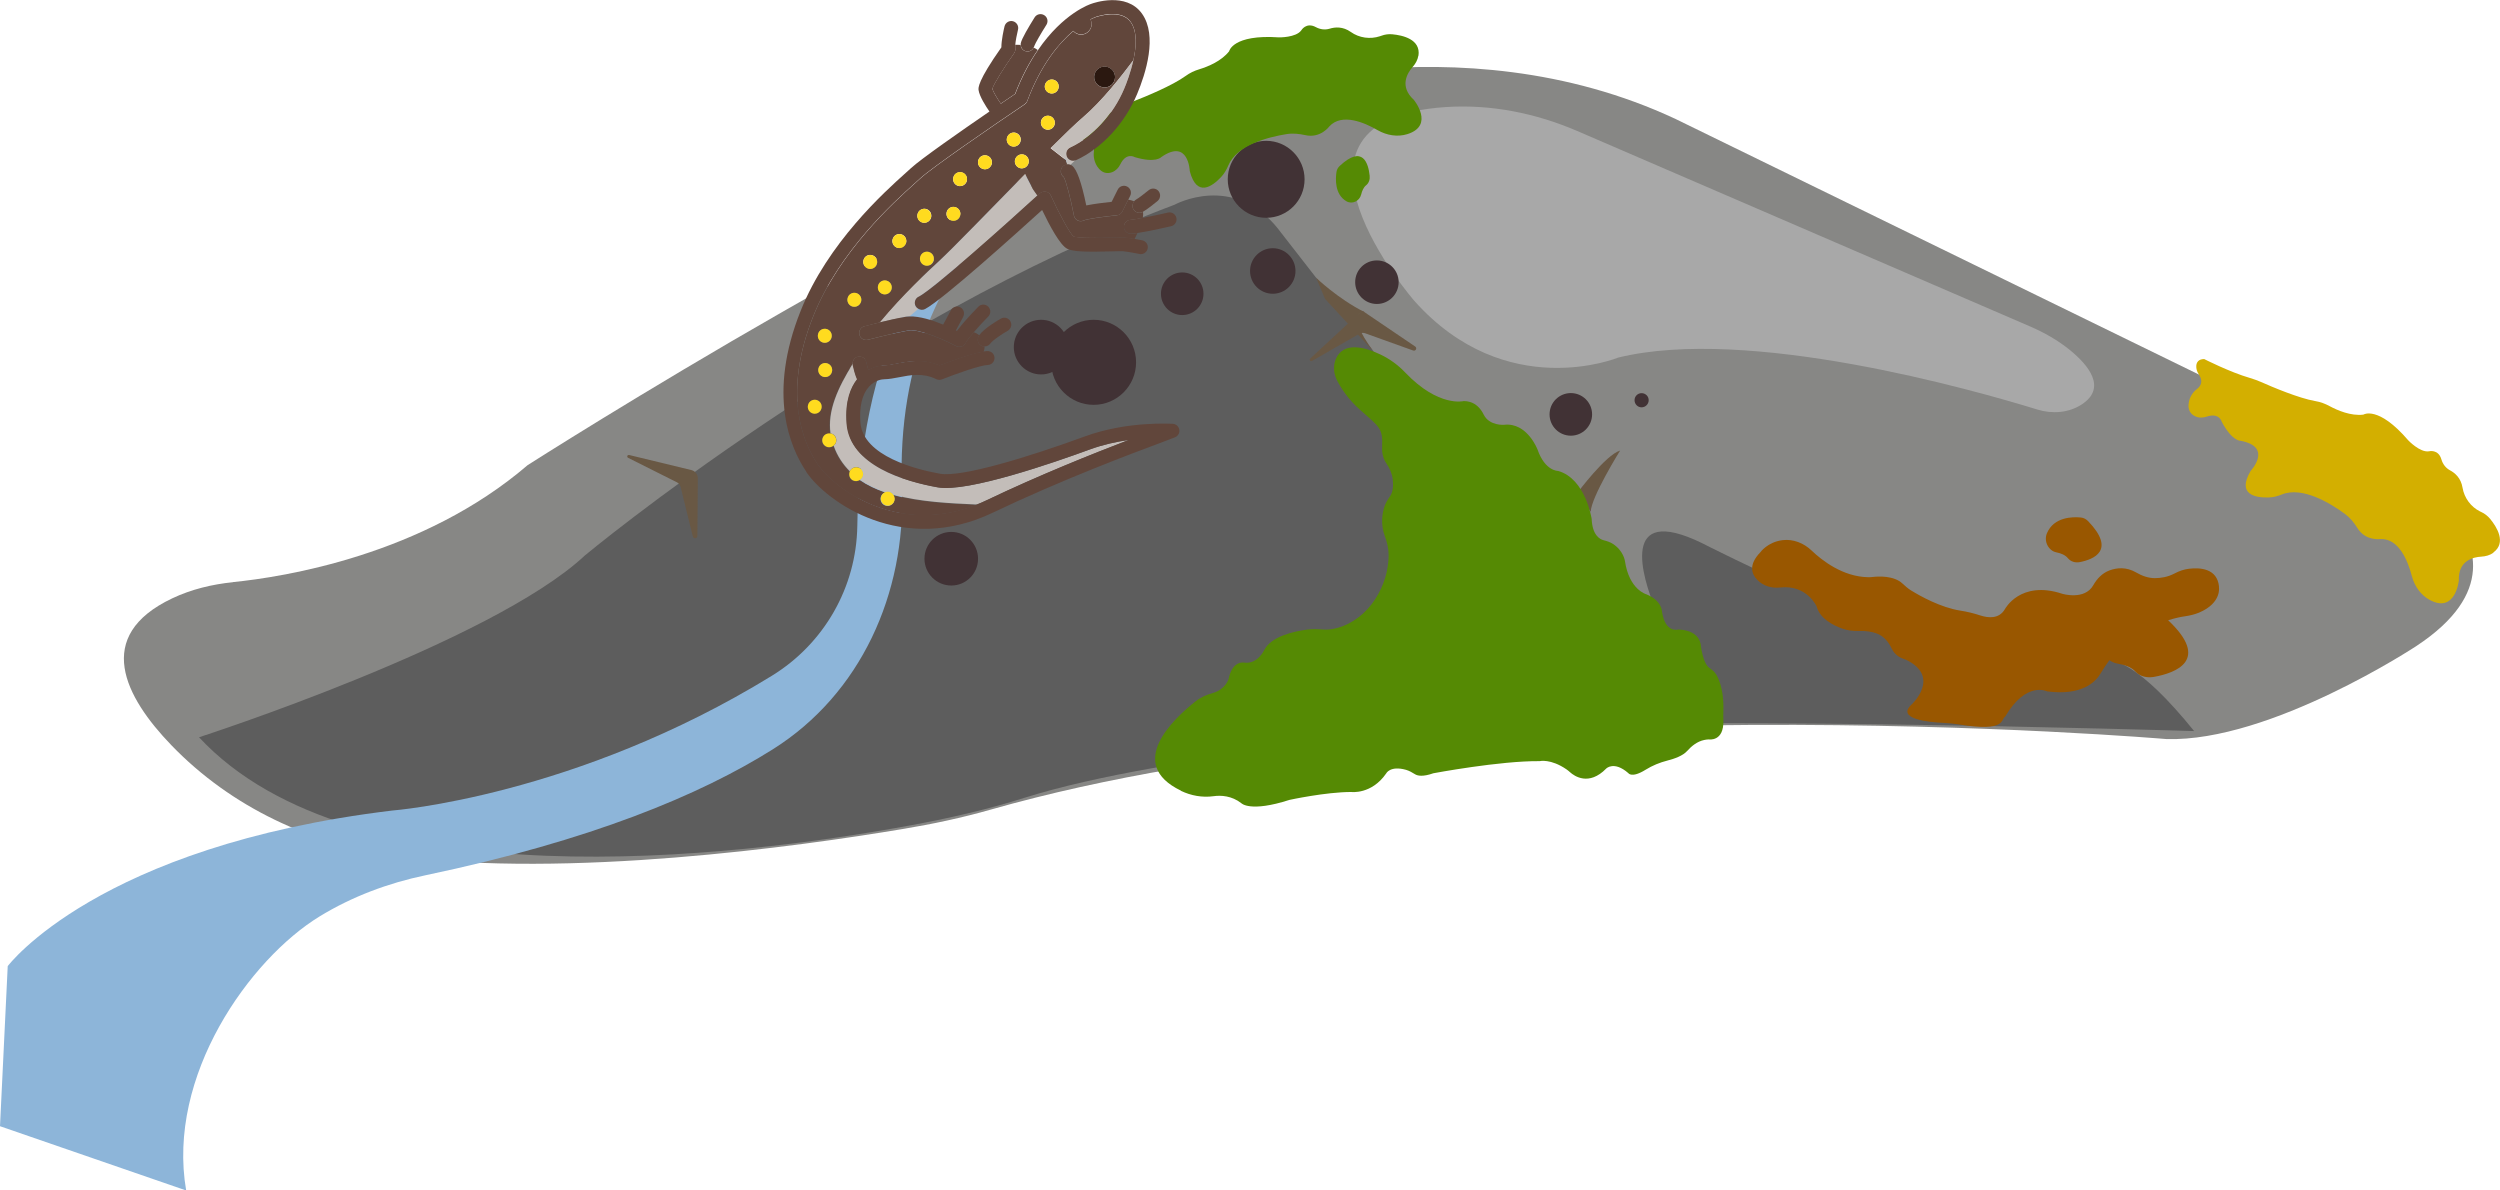 <svg width="273" height="130" viewBox="0 0 273 130" fill="none" xmlns="http://www.w3.org/2000/svg">
<g clip-path="url(#clip0_1510_14937)">
<path d="M25.441 63.565C30.985 63.011 46.163 60.628 57.615 50.795C57.615 50.795 106.887 19.299 133.724 10.621C133.724 10.621 159.034 1.773 182.996 13.004L262.035 51.602C264.123 52.625 266.043 54.004 267.541 55.787C270.397 59.192 272.579 64.803 263.87 70.545C263.87 70.545 247.961 81.044 236.575 80.706C236.575 80.706 158.697 74.026 108.226 88.399C105.071 89.3 101.859 89.985 98.628 90.52C87.12 92.452 62.1 95.933 43.373 93.484C34.047 92.265 25.245 88.155 18.709 81.372C13.634 76.109 10.141 69.447 18.812 65.338C20.891 64.353 23.157 63.808 25.451 63.574" fill="#878785"/>
<path d="M139.642 25.088L175.552 71.23C176.301 72.196 177.218 73.04 178.295 73.632C179.999 74.551 182.134 74.87 181.676 70.207C181.544 68.884 181.207 67.599 180.711 66.37C179.381 63.086 176.778 54.895 185.852 59.305C185.852 59.305 207.351 70.367 220.947 72.9C223.691 73.416 226.453 72.853 229.14 72.074C230.648 71.643 233.719 72.553 239.6 79.833C239.6 79.833 177.003 77.891 158.332 79.833C158.332 79.833 127.441 82.216 111.953 87.095C107.777 88.418 103.507 89.384 99.19 90.172C80.116 93.653 38.607 98.654 21.733 80.509C21.733 80.509 53.682 70.188 63.87 60.656C63.87 60.656 94.789 34.949 128.255 22.358C128.255 22.358 134.716 18.783 139.642 25.079" fill="#5D5D5D"/>
<path d="M172.218 14.298L221.696 35.652C223.241 36.319 224.711 37.154 226.022 38.214C228.082 39.893 230.105 42.361 227.314 44.171C225.9 45.091 224.103 45.222 222.492 44.725C215.422 42.548 190.852 35.577 176.703 39.049C176.703 39.049 164.474 44.087 154.446 32.856C154.446 32.856 137.235 13.051 157.891 11.69C162.798 11.371 167.695 12.356 172.218 14.298Z" fill="#A8A8A8"/>
<path d="M142.46 19.581C142.46 21.907 140.578 23.784 138.265 23.784C135.952 23.784 134.07 21.898 134.07 19.581C134.07 17.263 135.952 15.377 138.265 15.377C140.578 15.377 142.46 17.263 142.46 19.581Z" fill="#413235"/>
<path d="M131.42 32.078C131.42 33.363 130.381 34.405 129.098 34.405C127.815 34.405 126.776 33.363 126.776 32.078C126.776 30.792 127.815 29.751 129.098 29.751C130.381 29.751 131.42 30.792 131.42 32.078Z" fill="#413235"/>
<path d="M116.663 37.904C116.663 39.555 115.324 40.888 113.685 40.888C112.047 40.888 110.708 39.546 110.708 37.904C110.708 36.262 112.037 34.92 113.685 34.92C115.333 34.92 116.663 36.262 116.663 37.904Z" fill="#413235"/>
<path d="M114.79 39.565C114.79 37.003 116.869 34.92 119.425 34.92C121.982 34.92 124.06 37.003 124.06 39.565C124.06 42.126 121.982 44.209 119.425 44.209C116.869 44.209 114.79 42.126 114.79 39.565Z" fill="#413235"/>
<path d="M141.467 29.591C141.467 30.971 140.353 32.078 138.986 32.078C137.619 32.078 136.505 30.961 136.505 29.591C136.505 28.222 137.619 27.105 138.986 27.105C140.353 27.105 141.467 28.222 141.467 29.591Z" fill="#413235"/>
<path d="M152.732 30.811C152.732 32.125 151.665 33.194 150.354 33.194C149.043 33.194 147.985 32.125 147.985 30.811C147.985 29.498 149.043 28.438 150.354 28.438C151.665 28.438 152.732 29.507 152.732 30.811Z" fill="#413235"/>
<path d="M178.492 43.702C178.492 44.134 178.838 44.481 179.26 44.481C179.681 44.481 180.037 44.134 180.037 43.702C180.037 43.271 179.69 42.933 179.26 42.933C178.829 42.933 178.492 43.28 178.492 43.702Z" fill="#413235"/>
<path d="M173.857 45.25C173.857 46.536 172.817 47.577 171.535 47.577C170.252 47.577 169.212 46.536 169.212 45.25C169.212 43.965 170.252 42.924 171.535 42.924C172.817 42.924 173.857 43.965 173.857 45.25Z" fill="#413235"/>
<path d="M106.803 61.013C106.803 62.636 105.492 63.94 103.882 63.94C102.271 63.94 100.951 62.626 100.951 61.013C100.951 59.399 102.262 58.085 103.882 58.085C105.501 58.085 106.803 59.399 106.803 61.013Z" fill="#413235"/>
<path d="M154.886 6.07C154.811 6.539 154.577 6.962 154.258 7.318C153.697 7.956 152.77 9.42 154.389 10.902C154.389 10.902 156.693 13.698 153.687 14.646C152.62 14.983 151.431 14.786 150.438 14.214C148.996 13.379 146.533 12.319 145.166 13.801C145.166 13.801 144.202 15.133 142.544 14.758C141.861 14.608 141.168 14.533 140.484 14.646C138.565 14.955 135.081 15.809 134.136 18.061C133.939 18.52 133.696 18.961 133.349 19.327C132.422 20.322 130.69 21.635 129.922 18.68C129.922 18.68 129.8 15.068 126.804 17.16C126.804 17.16 126.214 17.845 123.92 17.16C123.92 17.16 123.002 16.597 122.347 17.929C122.159 18.314 121.86 18.642 121.448 18.802C120.98 18.98 120.352 18.98 119.828 18.192C119.51 17.704 119.378 17.122 119.453 16.56C119.51 16.109 119.407 15.471 118.433 15.302C118.114 15.246 117.805 15.087 117.599 14.833C117.365 14.561 117.243 14.167 117.684 13.698C117.684 13.698 120.652 12.713 122.656 11.596C123.03 11.39 123.405 11.212 123.807 11.052C125.109 10.546 128.021 9.345 129.473 8.294C129.922 7.965 130.428 7.722 130.971 7.562C131.916 7.271 133.368 6.68 134.22 5.601C134.22 5.601 134.604 3.734 139.66 4.081C139.66 4.081 141.505 4.119 142.095 3.321C142.095 3.321 142.629 2.383 143.696 2.965C144.164 3.218 144.698 3.284 145.194 3.134C145.794 2.946 146.646 2.88 147.507 3.49C148.425 4.147 149.633 4.306 150.681 3.959C150.738 3.94 150.794 3.922 150.85 3.903C151.225 3.762 151.627 3.706 152.03 3.743C153.153 3.847 155.167 4.278 154.895 6.089" fill="#558A04"/>
<path d="M272.279 60.356C271.895 60.637 271.427 60.759 270.949 60.787C270.097 60.834 268.412 61.2 268.505 63.396C268.505 63.396 268.14 66.998 265.35 65.525C264.357 65 263.664 64.015 263.374 62.908C262.953 61.294 261.979 58.789 259.956 58.864C259.956 58.864 258.336 59.117 257.428 57.663C257.063 57.072 256.623 56.528 256.061 56.115C254.488 54.961 251.435 53.085 249.179 53.995C248.72 54.182 248.233 54.314 247.727 54.323C246.369 54.361 244.216 54.06 245.77 51.424C245.77 51.424 248.252 48.797 244.656 48.131C244.656 48.131 243.757 48.196 242.624 46.076C242.624 46.076 242.371 45.025 240.976 45.494C240.573 45.626 240.124 45.654 239.731 45.466C239.272 45.26 238.841 44.809 239.028 43.89C239.141 43.318 239.468 42.811 239.918 42.473C240.283 42.192 240.658 41.676 240.096 40.859C239.908 40.587 239.815 40.259 239.834 39.94C239.862 39.584 240.049 39.218 240.695 39.208C240.695 39.208 243.485 40.634 245.686 41.272C246.089 41.394 246.491 41.535 246.884 41.704C248.167 42.276 251.061 43.496 252.821 43.796C253.374 43.89 253.898 44.078 254.394 44.35C255.265 44.819 256.707 45.438 258.074 45.279C258.074 45.279 259.675 44.237 262.981 48.084C262.981 48.084 264.245 49.425 265.228 49.285C265.228 49.285 266.267 49.003 266.605 50.176C266.754 50.683 267.082 51.114 267.541 51.358C268.093 51.649 268.739 52.212 268.908 53.253C269.095 54.37 269.816 55.346 270.809 55.843C270.865 55.871 270.912 55.899 270.968 55.918C271.333 56.087 271.652 56.34 271.914 56.65C272.635 57.522 273.74 59.258 272.27 60.337" fill="#D3AF00"/>
<path d="M145.944 18.774C145.831 19.534 145.738 21.223 147.02 21.973C147.657 22.348 148.462 21.964 148.64 21.241C148.734 20.847 148.902 20.453 149.183 20.228C149.492 19.984 149.614 19.571 149.567 19.187C149.427 17.873 148.837 15.753 146.299 18.117C146.112 18.286 145.981 18.52 145.944 18.774Z" fill="#558A04"/>
<path d="M227.211 56.509C226.294 56.425 224.29 56.453 223.531 58.217C223.148 59.099 223.691 60.149 224.561 60.318C225.039 60.412 225.526 60.6 225.816 60.956C226.135 61.341 226.631 61.472 227.09 61.388C228.635 61.088 231.088 60.112 228.035 56.922C227.811 56.687 227.53 56.537 227.221 56.509" fill="#995700"/>
<path d="M242.315 64.052C242.119 62.063 240.246 61.96 239.019 62.11C238.485 62.176 237.97 62.354 237.493 62.608C236.716 63.02 235.948 63.133 235.311 63.133C234.59 63.133 233.897 62.88 233.27 62.514C232.174 61.876 231.125 61.998 230.33 62.298C229.571 62.589 228.991 63.189 228.588 63.902C227.642 65.582 225.198 64.84 225.198 64.84C220.61 63.321 218.934 66.52 218.934 66.52C218.297 67.618 217.099 67.486 216.246 67.205C215.535 66.97 214.804 66.792 214.065 66.679C211.939 66.342 209.72 65.112 208.671 64.465C208.334 64.259 208.053 63.996 207.763 63.733C206.817 62.833 205.113 62.936 204.532 63.002C204.355 63.02 204.177 63.039 203.999 63.03C201.227 62.983 198.952 61.191 197.828 60.121C196.976 59.305 195.815 58.836 194.644 58.986C193.015 59.192 192.228 60.309 192.228 60.309C190.927 61.66 191.255 62.664 191.901 63.33C192.537 63.987 193.474 64.259 194.382 64.156C197.322 63.818 198.38 66.229 198.38 66.229C198.736 67.543 200.141 68.274 201.161 68.64C201.742 68.847 202.36 68.922 202.969 68.903C203.793 68.875 204.439 68.987 204.935 69.175C205.675 69.447 206.218 70.066 206.555 70.789C206.892 71.521 207.501 71.821 207.819 71.933C207.988 71.99 208.166 72.055 208.325 72.14C211.892 74.016 208.765 76.915 208.765 76.915C206.986 78.52 210.619 78.867 212.295 78.942C212.838 78.97 213.381 79.026 213.924 79.111C219.14 79.965 218.456 78.529 218.962 78.257C221.275 74.326 223.541 75.499 223.541 75.499C227.343 75.996 228.831 74.476 229.374 73.556C229.674 73.05 230.002 72.553 230.348 72.093C230.61 72.281 230.91 72.412 231.247 72.468C231.987 72.59 232.755 72.844 233.195 73.341C233.691 73.876 234.459 74.044 235.18 73.922C237.596 73.491 241.407 72.102 236.762 67.73C237.54 67.486 238.186 67.355 238.598 67.299C239.122 67.224 239.646 67.102 240.143 66.895C242.662 65.826 242.306 64.081 242.306 64.081L242.315 64.052Z" fill="#995700"/>
<path d="M68.711 49.688L75.49 51.33C75.912 51.433 76.212 51.809 76.202 52.249L76.155 58.526C76.155 58.817 75.743 58.873 75.659 58.592L74.32 53.16C74.264 52.944 74.123 52.766 73.927 52.672L68.58 49.988C68.412 49.895 68.514 49.641 68.702 49.688" fill="#695844"/>
<path d="M143.724 30.333C143.724 30.333 146.065 32.603 148.996 34.076C148.996 34.076 146.664 33.842 149.979 38.373L144.698 32.641L143.724 30.342V30.333Z" fill="#695844"/>
<path d="M143.069 39.161L148.584 34.048C148.668 33.964 148.799 33.954 148.902 34.02L154.539 37.839C154.783 37.998 154.595 38.373 154.324 38.279L149.071 36.394C148.865 36.319 148.64 36.337 148.443 36.45L143.256 39.424C143.087 39.508 142.928 39.283 143.069 39.161Z" fill="#695844"/>
<path d="M172.246 53.826C172.246 53.826 175.355 49.651 176.919 49.2C176.919 49.2 173.754 54.276 173.707 55.89L172.255 53.826H172.246Z" fill="#695844"/>
<path d="M128.948 86.354C130.053 86.889 131.299 87.114 132.516 86.945C133.34 86.832 134.501 86.889 135.559 87.714C135.559 87.714 136.505 88.737 140.812 87.348C140.812 87.348 144.782 86.485 147.563 86.485C147.563 86.485 149.764 86.776 151.365 84.468C151.365 84.468 151.786 83.577 153.537 84.065C153.893 84.168 154.212 84.356 154.53 84.552C154.792 84.712 155.354 84.853 156.524 84.44C156.524 84.44 163.8 83.07 168.136 83.117C168.136 83.117 169.334 82.826 171.066 84.018C171.197 84.112 171.329 84.215 171.45 84.327C171.918 84.749 173.501 85.866 175.402 83.924C175.402 83.924 176.245 83.061 177.808 84.421C177.808 84.421 178.164 85.012 179.7 84.055C180.439 83.596 181.245 83.267 182.088 83.051C182.865 82.854 183.773 82.526 184.232 82.01C184.737 81.447 185.346 80.969 186.086 80.809C186.245 80.771 186.414 80.753 186.591 80.743C186.591 80.743 188.268 81.034 188.193 78.66C188.183 78.304 188.174 77.938 188.193 77.582C188.221 76.7 188.165 74.973 187.434 73.697C187.256 73.378 186.966 73.144 186.666 72.937C186.395 72.75 185.973 72.187 185.739 70.564C185.739 70.564 185.777 68.837 183.286 68.743C183.286 68.743 181.872 69.194 181.498 66.848C181.498 66.848 181.544 65.6 179.756 64.887C179.756 64.887 177.911 64.39 177.443 61.266C177.443 61.266 177.303 60.149 176.123 59.389C175.814 59.192 175.467 59.08 175.121 58.995C174.681 58.883 173.885 58.432 173.81 56.669C173.81 56.669 173.154 52.268 170.139 51.424C170.139 51.424 168.725 51.461 167.901 49.097C167.901 49.097 166.778 46.104 164.25 46.386C164.25 46.386 162.63 46.526 162.012 45.26C161.703 44.622 161.188 44.078 160.504 43.89C160.307 43.834 160.092 43.796 159.849 43.796C159.849 43.796 157.105 44.519 153.444 40.672C152.685 39.874 151.786 39.218 150.803 38.739C149.099 37.923 146.739 37.247 145.887 39.171C145.55 39.94 145.634 40.822 146.018 41.563C146.449 42.398 147.236 43.627 148.537 44.772C150.635 46.62 151.028 46.752 150.925 48.844C150.897 49.388 151 49.932 151.271 50.401C151.3 50.458 151.337 50.514 151.374 50.57C151.74 51.114 152.011 51.705 152.086 52.353C152.152 52.972 152.133 53.694 151.805 54.173C151.552 54.539 151.318 54.905 151.178 55.327C150.934 56.087 150.747 57.26 151.225 58.554C151.468 59.211 151.637 59.896 151.637 60.59C151.637 61.669 151.421 63.236 150.494 64.897C149.633 66.445 148.322 67.711 146.674 68.359C146.009 68.621 145.26 68.8 144.492 68.743C143.902 68.697 143.303 68.678 142.722 68.753C141.252 68.95 138.836 69.494 138.069 70.958C138.069 70.958 137.338 72.571 135.859 72.356C135.859 72.356 134.576 72.074 134.154 74.176C134.154 74.176 133.808 75.292 132.441 75.677C131.767 75.865 131.121 76.137 130.578 76.568C128.171 78.463 122.871 83.408 128.967 86.344" fill="#558A04"/>
<path d="M20.329 130C18.166 117.456 27.295 104.734 34.889 100.08C38.447 97.903 42.39 96.43 46.472 95.577C64.498 91.796 76.455 86.814 84.395 81.822C94.012 75.771 98.909 64.803 98.488 53.432C97.42 24.656 119.435 16.212 119.435 16.212C97.58 22.545 93.815 44.584 93.619 57.438C93.516 64.137 89.986 70.291 84.292 73.791C62.821 86.992 42.82 88.512 42.82 88.512C10.647 92.396 0.843 105.503 0.843 105.503L0 122.982L20.329 130Z" fill="#8DB5D9"/>
<path d="M96.044 35.202C98.582 32.144 101.306 29.62 102.514 28.513C104.134 27.011 108.207 22.78 111.934 18.99L112.796 20.66L113.283 21.354C110.005 24.347 102.009 31.515 100.314 32.416C99.939 32.613 99.799 33.072 99.995 33.448C100.061 33.579 100.164 33.663 100.276 33.729L99.302 34.564C99.171 34.564 99.04 34.564 98.919 34.592C98.029 34.752 96.933 34.996 96.044 35.212" fill="#C3BDB9"/>
<path d="M107.43 38.383C107.486 38.186 107.524 37.998 107.524 37.829C107.374 37.829 107.224 37.801 107.093 37.707C106.747 37.463 106.672 36.994 106.915 36.647C106.915 36.638 106.934 36.619 106.943 36.609C106.765 36.469 106.559 36.356 106.335 36.272C105.913 36.76 105.567 37.2 105.436 37.463C105.342 37.651 105.183 37.792 104.986 37.848C104.79 37.914 104.583 37.895 104.396 37.792C102.973 37.032 100.295 35.896 99.19 36.093C97.458 36.403 94.808 37.097 94.78 37.107C94.377 37.21 93.956 36.975 93.853 36.562C93.74 36.159 93.984 35.737 94.396 35.634C94.452 35.615 95.154 35.437 96.062 35.212C98.6 32.153 101.325 29.629 102.523 28.522C104.143 27.021 108.217 22.789 111.943 18.999L112.805 20.669L113.292 21.363C113.385 21.279 113.47 21.204 113.554 21.129C113.732 20.96 113.985 20.894 114.219 20.941C114.462 20.988 114.659 21.148 114.762 21.373C115.633 23.287 116.841 25.538 117.243 25.829C117.73 26.045 120.268 25.979 121.354 25.951C122.112 25.933 122.524 25.923 122.749 25.942C123.077 25.97 123.517 26.036 123.892 26.101C123.985 25.933 124.088 25.726 124.21 25.454C123.957 25.491 123.723 25.52 123.545 25.529C123.124 25.557 122.768 25.229 122.74 24.816C122.712 24.394 123.039 24.037 123.451 24.009C123.732 23.99 124.229 23.915 124.79 23.803C124.837 23.549 124.847 23.324 124.819 23.127C124.79 23.137 124.762 23.155 124.744 23.174C124.369 23.352 123.92 23.183 123.742 22.808C123.611 22.527 123.667 22.208 123.854 21.983C123.629 21.889 123.395 21.832 123.199 21.804L122.553 23.099C122.44 23.334 122.206 23.493 121.944 23.521C120.464 23.671 118.676 23.925 118.348 24.084C118.133 24.187 117.889 24.187 117.674 24.084C117.468 23.981 117.309 23.775 117.271 23.549C116.934 21.785 116.382 19.656 116.148 19.337C115.811 19.093 115.736 18.614 115.979 18.277C116.11 18.089 116.316 17.995 116.532 17.976L116.401 17.488L114.734 16.194C116.213 14.721 117.487 13.492 118.301 12.797C120.286 11.099 122.44 8.378 123.76 6.605C124.098 5.095 124.201 3.425 123.461 2.402C122.393 0.919 119.743 1.848 119.678 1.867C119.668 1.867 119.444 1.942 119.079 2.13C119.238 2.439 119.256 2.815 119.079 3.152C118.798 3.715 118.114 3.95 117.552 3.668C117.412 3.603 117.299 3.509 117.206 3.396C115.661 4.701 113.694 7.009 112.178 11.043C112.121 11.193 112.018 11.315 111.887 11.409C108.479 13.707 101.699 18.361 100.482 19.506C100.332 19.646 100.136 19.825 99.892 20.04C97.636 22.067 91.643 27.452 88.815 34.527C85.435 42.989 87.654 48.281 89.274 50.683C91.24 53.591 98.197 58.479 106.625 55.139C103.731 55.008 100.407 54.858 97.523 54.051C97.682 54.276 97.729 54.567 97.598 54.83C97.411 55.205 96.952 55.364 96.578 55.167C96.203 54.98 96.044 54.52 96.231 54.145C96.325 53.967 96.475 53.835 96.652 53.779C95.65 53.432 94.714 53 93.89 52.428C93.675 52.578 93.385 52.615 93.132 52.493C92.766 52.315 92.617 51.884 92.776 51.508C92.008 50.748 91.399 49.829 90.997 48.703C90.772 48.881 90.463 48.928 90.191 48.788C89.817 48.6 89.658 48.14 89.845 47.765C89.995 47.455 90.332 47.315 90.65 47.361C90.294 44.922 91.446 42.37 93.103 39.724C93.103 39.368 93.319 39.049 93.684 38.964C94.096 38.87 94.499 39.124 94.592 39.537C94.658 39.837 94.742 40.147 94.826 40.409C95.37 40.109 95.969 39.921 96.578 39.912C96.943 39.912 97.401 39.818 97.888 39.724C99.209 39.471 100.829 39.161 102.598 39.921C103.591 39.537 106.072 38.617 107.402 38.411M89.658 44.763C89.47 45.138 89.012 45.288 88.637 45.1C88.263 44.913 88.103 44.453 88.291 44.078C88.478 43.702 88.937 43.543 89.311 43.73C89.686 43.918 89.845 44.378 89.648 44.753M89.433 40.072C89.62 39.696 90.079 39.537 90.454 39.734C90.828 39.921 90.987 40.381 90.8 40.756C90.613 41.132 90.154 41.291 89.779 41.094C89.405 40.907 89.246 40.447 89.433 40.072ZM89.386 36.328C89.573 35.953 90.032 35.793 90.407 35.99C90.781 36.178 90.941 36.638 90.753 37.013C90.566 37.388 90.107 37.548 89.733 37.351C89.358 37.163 89.208 36.703 89.395 36.328M114.172 9.11C114.359 8.735 114.818 8.575 115.193 8.763C115.567 8.951 115.726 9.41 115.53 9.786C115.342 10.161 114.884 10.32 114.509 10.123C114.135 9.936 113.975 9.476 114.172 9.101M121.654 8.923C121.373 9.485 120.689 9.72 120.118 9.439C119.556 9.157 119.322 8.472 119.603 7.909C119.884 7.346 120.567 7.112 121.129 7.393C121.691 7.675 121.925 8.36 121.644 8.932M115.108 13.745C114.921 14.12 114.462 14.28 114.088 14.083C113.713 13.895 113.554 13.435 113.741 13.06C113.929 12.685 114.387 12.525 114.762 12.722C115.136 12.91 115.296 13.37 115.108 13.745ZM111.382 15.584C111.194 15.959 110.735 16.109 110.361 15.922C109.986 15.734 109.827 15.274 110.024 14.899C110.211 14.524 110.67 14.364 111.044 14.552C111.419 14.739 111.578 15.199 111.391 15.575M110.904 17.282C111.091 16.907 111.55 16.747 111.925 16.935C112.299 17.123 112.458 17.582 112.262 17.958C112.074 18.333 111.616 18.492 111.241 18.305C110.867 18.117 110.707 17.657 110.904 17.282ZM108.235 18.061C108.048 18.436 107.589 18.596 107.215 18.398C106.84 18.211 106.681 17.751 106.878 17.376C107.065 17.001 107.524 16.841 107.898 17.038C108.273 17.226 108.432 17.686 108.245 18.061M105.52 19.9C105.333 20.275 104.874 20.434 104.499 20.247C104.125 20.059 103.965 19.599 104.162 19.224C104.349 18.849 104.808 18.689 105.183 18.886C105.557 19.074 105.707 19.534 105.52 19.909M104.799 23.69C104.612 24.065 104.153 24.225 103.778 24.037C103.404 23.85 103.244 23.39 103.432 23.015C103.619 22.639 104.078 22.48 104.452 22.677C104.827 22.864 104.977 23.324 104.79 23.7M101.615 23.906C101.428 24.281 100.969 24.431 100.595 24.244C100.22 24.056 100.061 23.596 100.257 23.221C100.445 22.846 100.904 22.686 101.278 22.874C101.653 23.061 101.812 23.521 101.625 23.896M98.553 25.642C98.928 25.829 99.078 26.289 98.89 26.664C98.703 27.04 98.244 27.199 97.87 27.002C97.495 26.814 97.336 26.355 97.533 25.979C97.72 25.604 98.179 25.445 98.553 25.642ZM101.905 28.597C101.718 28.972 101.259 29.132 100.885 28.935C100.51 28.747 100.351 28.287 100.548 27.912C100.735 27.537 101.194 27.377 101.568 27.565C101.943 27.753 102.102 28.212 101.905 28.588M95.716 28.944C95.529 29.319 95.07 29.479 94.695 29.282C94.321 29.094 94.162 28.634 94.349 28.259C94.536 27.884 94.995 27.724 95.37 27.922C95.744 28.109 95.903 28.569 95.707 28.944M97.308 31.721C97.121 32.097 96.662 32.256 96.287 32.068C95.913 31.881 95.754 31.421 95.941 31.046C96.128 30.671 96.587 30.511 96.961 30.708C97.336 30.896 97.495 31.355 97.308 31.731M93.974 33.082C93.787 33.457 93.328 33.617 92.954 33.429C92.579 33.241 92.429 32.782 92.617 32.406C92.804 32.031 93.263 31.881 93.637 32.059C94.012 32.247 94.171 32.706 93.984 33.082" fill="#61463B"/>
<path d="M97.28 53.779C97.083 53.685 96.868 53.676 96.68 53.751C95.679 53.404 94.742 52.972 93.918 52.4C94.021 52.325 94.115 52.24 94.18 52.118C94.368 51.743 94.218 51.283 93.843 51.096C93.469 50.908 93.01 51.058 92.823 51.433C92.823 51.443 92.823 51.462 92.813 51.471C92.045 50.711 91.437 49.791 91.034 48.666C91.118 48.6 91.193 48.515 91.249 48.412C91.437 48.037 91.287 47.577 90.912 47.39C90.847 47.352 90.772 47.343 90.697 47.333C90.341 44.894 91.493 42.342 93.15 39.696C93.15 39.743 93.15 39.799 93.15 39.846C93.244 40.269 93.422 40.944 93.628 41.413C92.963 42.258 92.289 43.73 92.486 46.236C92.832 50.842 98.872 52.587 102.449 53.216C105.679 53.788 115.136 50.505 119.05 49.069C120.492 48.544 121.963 48.225 123.292 48.037C119.378 49.538 113.545 51.865 107.786 54.614C107.411 54.792 107.037 54.952 106.672 55.092C103.778 54.961 100.454 54.82 97.57 54.013C97.504 53.92 97.42 53.826 97.299 53.77" fill="#C3BDB9"/>
<path d="M116.401 17.451L114.734 16.156C116.213 14.683 117.487 13.454 118.301 12.76C120.287 11.062 122.44 8.341 123.761 6.567C123.47 7.89 122.993 9.11 122.759 9.682C121.569 12.516 119.313 14.965 116.878 16.09C116.494 16.269 116.335 16.719 116.504 17.094C116.663 17.451 117.065 17.61 117.431 17.488L116.888 17.995C116.775 17.948 116.653 17.92 116.532 17.929L116.401 17.442V17.451Z" fill="#C3BDB9"/>
<path d="M110.857 10.245C110.567 10.442 110.005 10.818 109.284 11.315C108.835 10.668 108.441 9.973 108.357 9.692C108.507 9.166 109.677 7.299 110.726 5.826C110.848 5.657 110.895 5.451 110.857 5.245C110.848 5.17 110.848 5.048 110.857 4.888C111.007 4.888 111.213 4.888 111.457 4.907C111.475 5.245 111.709 5.545 112.065 5.61C112.402 5.676 112.721 5.498 112.871 5.198C113.039 5.273 113.189 5.357 113.32 5.46C112.449 6.727 111.597 8.294 110.848 10.236" fill="#61463B"/>
<path d="M88.047 51.508C86.259 48.853 83.787 43.046 87.439 33.926C90.397 26.523 96.578 20.969 98.909 18.877C99.143 18.671 99.331 18.492 99.48 18.361C100.529 17.385 104.967 14.289 108.048 12.178C107.655 11.615 106.953 10.517 106.859 9.833C106.831 9.598 106.737 8.885 109.35 5.17C109.35 4.391 109.603 3.246 109.696 2.871C109.799 2.467 110.211 2.214 110.614 2.317C111.016 2.421 111.269 2.833 111.166 3.237C111.035 3.772 110.904 4.457 110.867 4.897C110.857 5.057 110.848 5.179 110.867 5.254C110.904 5.46 110.857 5.667 110.736 5.836C109.687 7.318 108.516 9.176 108.367 9.701C108.441 9.983 108.844 10.677 109.294 11.324C110.015 10.836 110.576 10.452 110.867 10.255C111.616 8.313 112.468 6.746 113.339 5.479C116.129 1.398 119.079 0.441 119.21 0.403C119.36 0.347 122.974 -0.938 124.706 1.492C126.429 3.912 125.109 8.041 124.163 10.292C122.815 13.492 120.324 16.194 117.515 17.488C117.487 17.498 117.459 17.498 117.431 17.507C117.065 17.629 116.663 17.47 116.504 17.113C116.326 16.729 116.494 16.278 116.878 16.1C119.322 14.974 121.569 12.525 122.759 9.692C123.002 9.119 123.47 7.9 123.761 6.577C124.098 5.066 124.201 3.396 123.461 2.374C122.393 0.882 119.743 1.82 119.678 1.839C119.678 1.839 119.444 1.923 119.079 2.102C119.238 2.411 119.257 2.786 119.079 3.124C118.798 3.687 118.114 3.922 117.552 3.64C117.412 3.575 117.3 3.481 117.206 3.368C115.67 4.672 113.695 6.98 112.178 11.015C112.121 11.165 112.018 11.287 111.887 11.381C108.479 13.679 101.709 18.333 100.482 19.477C100.332 19.618 100.136 19.797 99.892 20.012C97.636 22.039 91.643 27.424 88.815 34.498C85.435 42.961 87.654 48.253 89.274 50.655C91.24 53.554 98.198 58.451 106.625 55.111C106.99 54.961 107.365 54.811 107.739 54.623C113.488 51.874 119.331 49.547 123.246 48.046C121.916 48.234 120.446 48.553 119.004 49.078C115.09 50.514 105.632 53.798 102.402 53.225C98.834 52.587 92.785 50.842 92.439 46.245C92.251 43.74 92.916 42.267 93.581 41.422C93.366 40.944 93.197 40.269 93.104 39.846C93.094 39.79 93.104 39.743 93.104 39.696C93.104 39.34 93.319 39.021 93.684 38.936C94.096 38.842 94.499 39.105 94.593 39.508C94.658 39.809 94.742 40.128 94.827 40.381C95.37 40.081 95.969 39.893 96.578 39.884C96.943 39.884 97.402 39.79 97.888 39.696C99.209 39.443 100.829 39.133 102.598 39.893C103.591 39.508 106.063 38.589 107.402 38.383C107.552 38.355 107.702 38.336 107.823 38.336C108.245 38.326 108.591 38.655 108.601 39.077C108.61 39.499 108.282 39.846 107.861 39.856C107.074 39.874 104.368 40.831 102.851 41.432C102.655 41.507 102.43 41.498 102.233 41.404C100.801 40.691 99.405 40.953 98.169 41.197C97.617 41.3 97.102 41.404 96.606 41.413C96.306 41.413 95.548 41.507 94.892 42.229C94.143 43.055 93.825 44.406 93.956 46.132C94.237 49.838 100.136 51.283 102.664 51.733C105.005 52.146 112.365 49.895 118.479 47.652C123.086 45.964 127.89 46.273 128.087 46.282C128.442 46.311 128.723 46.573 128.779 46.92C128.808 47.08 128.78 47.249 128.714 47.38C128.63 47.54 128.499 47.671 128.33 47.746C128.124 47.831 127.6 48.028 126.832 48.318C123.555 49.538 115.895 52.409 108.395 55.993C98.591 60.684 90.294 54.877 88.019 51.499" fill="#61463B"/>
<path d="M106.906 36.638C106.906 36.638 106.925 36.609 106.934 36.6C107.505 35.821 109.003 34.958 109.303 34.789C109.668 34.583 110.136 34.714 110.333 35.08C110.464 35.305 110.464 35.577 110.352 35.793C110.286 35.924 110.183 36.037 110.043 36.121C109.415 36.478 108.404 37.144 108.142 37.519C107.992 37.735 107.758 37.829 107.514 37.829C107.365 37.829 107.215 37.801 107.084 37.707C106.737 37.463 106.662 36.994 106.906 36.647" fill="#61463B"/>
<path d="M104.986 37.838C104.79 37.904 104.574 37.885 104.396 37.782C102.973 37.022 100.295 35.887 99.19 36.084C97.458 36.394 94.808 37.088 94.78 37.097C94.377 37.2 93.956 36.966 93.853 36.553C93.75 36.15 93.984 35.727 94.396 35.624C94.452 35.605 95.154 35.427 96.063 35.202C96.952 34.986 98.048 34.733 98.937 34.583C99.059 34.564 99.19 34.564 99.321 34.555C100.398 34.517 101.812 34.958 102.992 35.446L103.844 33.87C104.041 33.504 104.509 33.363 104.874 33.56C105.239 33.757 105.37 34.208 105.192 34.573C105.192 34.573 105.192 34.592 105.183 34.602L104.481 35.896L104.387 36.075C104.387 36.075 104.471 36.112 104.499 36.131C104.546 36.065 104.612 35.99 104.668 35.915C105.454 34.892 106.672 33.663 106.84 33.485C107.14 33.185 107.618 33.185 107.917 33.485C108.151 33.72 108.207 34.076 108.058 34.367C108.02 34.442 107.973 34.508 107.917 34.564C107.477 35.014 106.859 35.671 106.344 36.272C105.923 36.76 105.576 37.2 105.445 37.463C105.351 37.651 105.192 37.782 104.996 37.848" fill="#61463B"/>
<path d="M100.314 32.406C102.009 31.515 110.005 24.337 113.283 21.345C113.376 21.26 113.46 21.185 113.545 21.11C113.723 20.95 113.975 20.875 114.21 20.922C114.453 20.969 114.65 21.129 114.753 21.354C115.623 23.268 116.831 25.52 117.234 25.81C117.721 26.026 120.258 25.96 121.345 25.932C122.103 25.914 122.515 25.904 122.74 25.923C123.068 25.951 123.508 26.017 123.882 26.082C124.332 26.157 124.706 26.242 124.734 26.242C125.146 26.326 125.409 26.73 125.324 27.143C125.315 27.208 125.287 27.274 125.259 27.33C125.109 27.631 124.772 27.809 124.425 27.734C124.416 27.734 123.246 27.49 122.618 27.433C122.459 27.424 121.916 27.433 121.382 27.452C118.695 27.518 117.206 27.499 116.55 27.171C115.755 26.777 114.612 24.628 113.798 22.93C111.204 25.285 102.964 32.725 101.016 33.748C100.773 33.879 100.492 33.851 100.267 33.71C100.155 33.645 100.052 33.551 99.986 33.429C99.789 33.053 99.93 32.594 100.304 32.397" fill="#61463B"/>
<path d="M122.74 24.797C122.712 24.375 123.039 24.018 123.451 23.99C123.732 23.971 124.229 23.896 124.79 23.793C125.792 23.606 126.982 23.343 127.543 23.212C127.955 23.118 128.358 23.371 128.461 23.784C128.499 23.962 128.48 24.14 128.396 24.3C128.302 24.497 128.115 24.647 127.89 24.703C127.609 24.769 125.502 25.257 124.201 25.445C123.938 25.482 123.714 25.51 123.536 25.52C123.114 25.548 122.759 25.219 122.73 24.797" fill="#61463B"/>
<path d="M123.742 22.789C123.611 22.508 123.667 22.189 123.854 21.964C123.92 21.889 124.004 21.823 124.098 21.767C124.276 21.682 124.94 21.176 125.446 20.763C125.774 20.5 126.251 20.547 126.514 20.866C126.71 21.11 126.738 21.429 126.607 21.692C126.56 21.785 126.495 21.87 126.411 21.945C126.064 22.226 125.259 22.883 124.819 23.118C124.791 23.137 124.763 23.146 124.744 23.165C124.369 23.343 123.92 23.174 123.742 22.799" fill="#61463B"/>
<path d="M121.953 23.502C120.474 23.652 118.676 23.906 118.358 24.065C118.142 24.169 117.899 24.169 117.683 24.065C117.468 23.962 117.318 23.756 117.281 23.531C116.944 21.767 116.391 19.637 116.157 19.318C115.82 19.074 115.745 18.596 115.989 18.248C116.12 18.061 116.326 17.967 116.541 17.948C116.663 17.939 116.775 17.957 116.897 18.004C116.953 18.023 117.009 18.042 117.056 18.079C117.58 18.455 118.105 19.918 118.62 22.433C119.491 22.255 120.671 22.114 121.392 22.039L122.056 20.706C122.244 20.331 122.702 20.181 123.077 20.369C123.452 20.556 123.611 21.016 123.414 21.391L123.208 21.804L122.562 23.099C122.45 23.334 122.216 23.493 121.953 23.521" fill="#61463B"/>
<path d="M112.074 5.611C111.728 5.545 111.494 5.245 111.466 4.907C111.466 4.841 111.447 4.785 111.466 4.729C111.559 4.231 112.346 2.918 112.983 1.895C113.208 1.539 113.676 1.435 114.032 1.661C114.369 1.867 114.481 2.299 114.303 2.646C114.294 2.665 114.284 2.693 114.266 2.711C113.694 3.612 113.03 4.766 112.955 5.001C112.936 5.076 112.908 5.141 112.87 5.198C112.721 5.489 112.402 5.667 112.065 5.611" fill="#61463B"/>
<path d="M119.603 7.9C119.322 8.463 119.547 9.148 120.118 9.429C120.68 9.711 121.364 9.476 121.644 8.913C121.925 8.35 121.691 7.665 121.129 7.384C120.568 7.102 119.884 7.337 119.603 7.9Z" fill="#2B1810"/>
<path d="M113.751 13.06C113.564 13.435 113.713 13.895 114.088 14.083C114.462 14.27 114.921 14.12 115.109 13.736C115.296 13.36 115.146 12.9 114.771 12.713C114.397 12.525 113.938 12.675 113.751 13.051" fill="#FFDB1F"/>
<path d="M110.904 17.282C110.717 17.657 110.867 18.117 111.241 18.305C111.616 18.492 112.075 18.342 112.262 17.958C112.449 17.582 112.299 17.123 111.925 16.935C111.55 16.747 111.091 16.897 110.904 17.273" fill="#FFDB1F"/>
<path d="M110.014 14.908C109.827 15.284 109.977 15.743 110.352 15.931C110.726 16.119 111.185 15.969 111.372 15.584C111.559 15.209 111.41 14.749 111.035 14.561C110.661 14.373 110.202 14.524 110.014 14.899" fill="#FFDB1F"/>
<path d="M114.172 9.11C113.985 9.485 114.134 9.945 114.509 10.133C114.884 10.32 115.342 10.17 115.53 9.786C115.717 9.41 115.567 8.951 115.193 8.763C114.818 8.575 114.359 8.725 114.172 9.101" fill="#FFDB1F"/>
<path d="M106.878 17.385C106.69 17.761 106.84 18.22 107.215 18.408C107.589 18.596 108.048 18.445 108.235 18.061C108.423 17.685 108.273 17.226 107.898 17.038C107.524 16.85 107.065 17 106.878 17.376" fill="#FFDB1F"/>
<path d="M104.162 19.215C103.975 19.59 104.125 20.05 104.499 20.238C104.874 20.425 105.333 20.275 105.52 19.89C105.707 19.515 105.557 19.055 105.183 18.868C104.808 18.68 104.349 18.83 104.162 19.205" fill="#FFDB1F"/>
<path d="M103.441 23.015C103.254 23.39 103.404 23.85 103.778 24.037C104.153 24.225 104.612 24.075 104.799 23.69C104.986 23.315 104.836 22.855 104.462 22.668C104.087 22.48 103.628 22.63 103.441 23.005" fill="#FFDB1F"/>
<path d="M100.248 23.23C100.061 23.606 100.211 24.065 100.585 24.253C100.96 24.441 101.419 24.291 101.606 23.906C101.793 23.53 101.643 23.071 101.269 22.883C100.894 22.695 100.435 22.846 100.248 23.221" fill="#FFDB1F"/>
<path d="M100.538 27.912C100.351 28.287 100.501 28.747 100.875 28.935C101.25 29.122 101.709 28.972 101.896 28.588C102.083 28.212 101.934 27.753 101.559 27.565C101.184 27.377 100.726 27.527 100.538 27.903" fill="#FFDB1F"/>
<path d="M97.533 25.989C97.346 26.364 97.495 26.824 97.87 27.011C98.244 27.199 98.703 27.049 98.891 26.664C99.078 26.289 98.928 25.829 98.553 25.642C98.179 25.454 97.72 25.604 97.533 25.979" fill="#FFDB1F"/>
<path d="M94.349 28.269C94.162 28.644 94.311 29.104 94.686 29.291C95.061 29.479 95.519 29.329 95.707 28.944C95.894 28.569 95.744 28.109 95.37 27.922C94.995 27.734 94.536 27.884 94.349 28.259" fill="#FFDB1F"/>
<path d="M95.941 31.046C95.754 31.421 95.903 31.881 96.278 32.068C96.652 32.256 97.111 32.106 97.299 31.721C97.486 31.346 97.336 30.886 96.961 30.699C96.587 30.511 96.128 30.661 95.941 31.036" fill="#FFDB1F"/>
<path d="M92.617 32.397C92.43 32.772 92.579 33.232 92.954 33.419C93.328 33.607 93.787 33.457 93.975 33.072C94.162 32.697 94.012 32.237 93.637 32.05C93.263 31.862 92.804 32.012 92.617 32.387" fill="#FFDB1F"/>
<path d="M89.386 36.328C89.199 36.703 89.349 37.163 89.723 37.351C90.098 37.538 90.557 37.388 90.744 37.004C90.931 36.628 90.781 36.169 90.407 35.981C90.032 35.793 89.574 35.943 89.386 36.319" fill="#FFDB1F"/>
<path d="M89.433 40.072C89.246 40.447 89.395 40.907 89.77 41.094C90.145 41.282 90.603 41.132 90.791 40.747C90.978 40.372 90.828 39.912 90.454 39.724C90.079 39.537 89.62 39.687 89.433 40.062" fill="#FFDB1F"/>
<path d="M88.291 44.078C88.103 44.453 88.253 44.913 88.628 45.1C89.002 45.288 89.461 45.138 89.648 44.753C89.836 44.378 89.686 43.918 89.311 43.73C88.937 43.543 88.478 43.693 88.291 44.068" fill="#FFDB1F"/>
<path d="M91.231 48.422C91.175 48.525 91.1 48.609 91.015 48.675C90.791 48.853 90.482 48.9 90.21 48.759C89.836 48.572 89.676 48.112 89.873 47.737C90.023 47.427 90.36 47.286 90.678 47.333C90.753 47.343 90.819 47.352 90.894 47.39C91.268 47.577 91.427 48.037 91.24 48.412" fill="#FFDB1F"/>
<path d="M93.834 51.096C94.209 51.283 94.358 51.743 94.171 52.118C94.105 52.24 94.012 52.325 93.909 52.4C93.693 52.55 93.403 52.587 93.15 52.465C92.785 52.287 92.645 51.855 92.794 51.49C92.794 51.471 92.794 51.461 92.804 51.452C92.991 51.077 93.45 50.917 93.825 51.105" fill="#FFDB1F"/>
<path d="M97.28 53.779C97.392 53.835 97.477 53.92 97.551 54.023C97.711 54.248 97.757 54.539 97.626 54.801C97.439 55.177 96.98 55.336 96.606 55.139C96.231 54.952 96.081 54.492 96.259 54.117C96.353 53.938 96.503 53.807 96.681 53.741C96.868 53.666 97.083 53.676 97.28 53.77" fill="#FFDB1F"/>
</g>
<defs>
<clipPath id="clip0_1510_14937">
<rect width="273" height="130" fill="white"/>
</clipPath>
</defs>
</svg>
